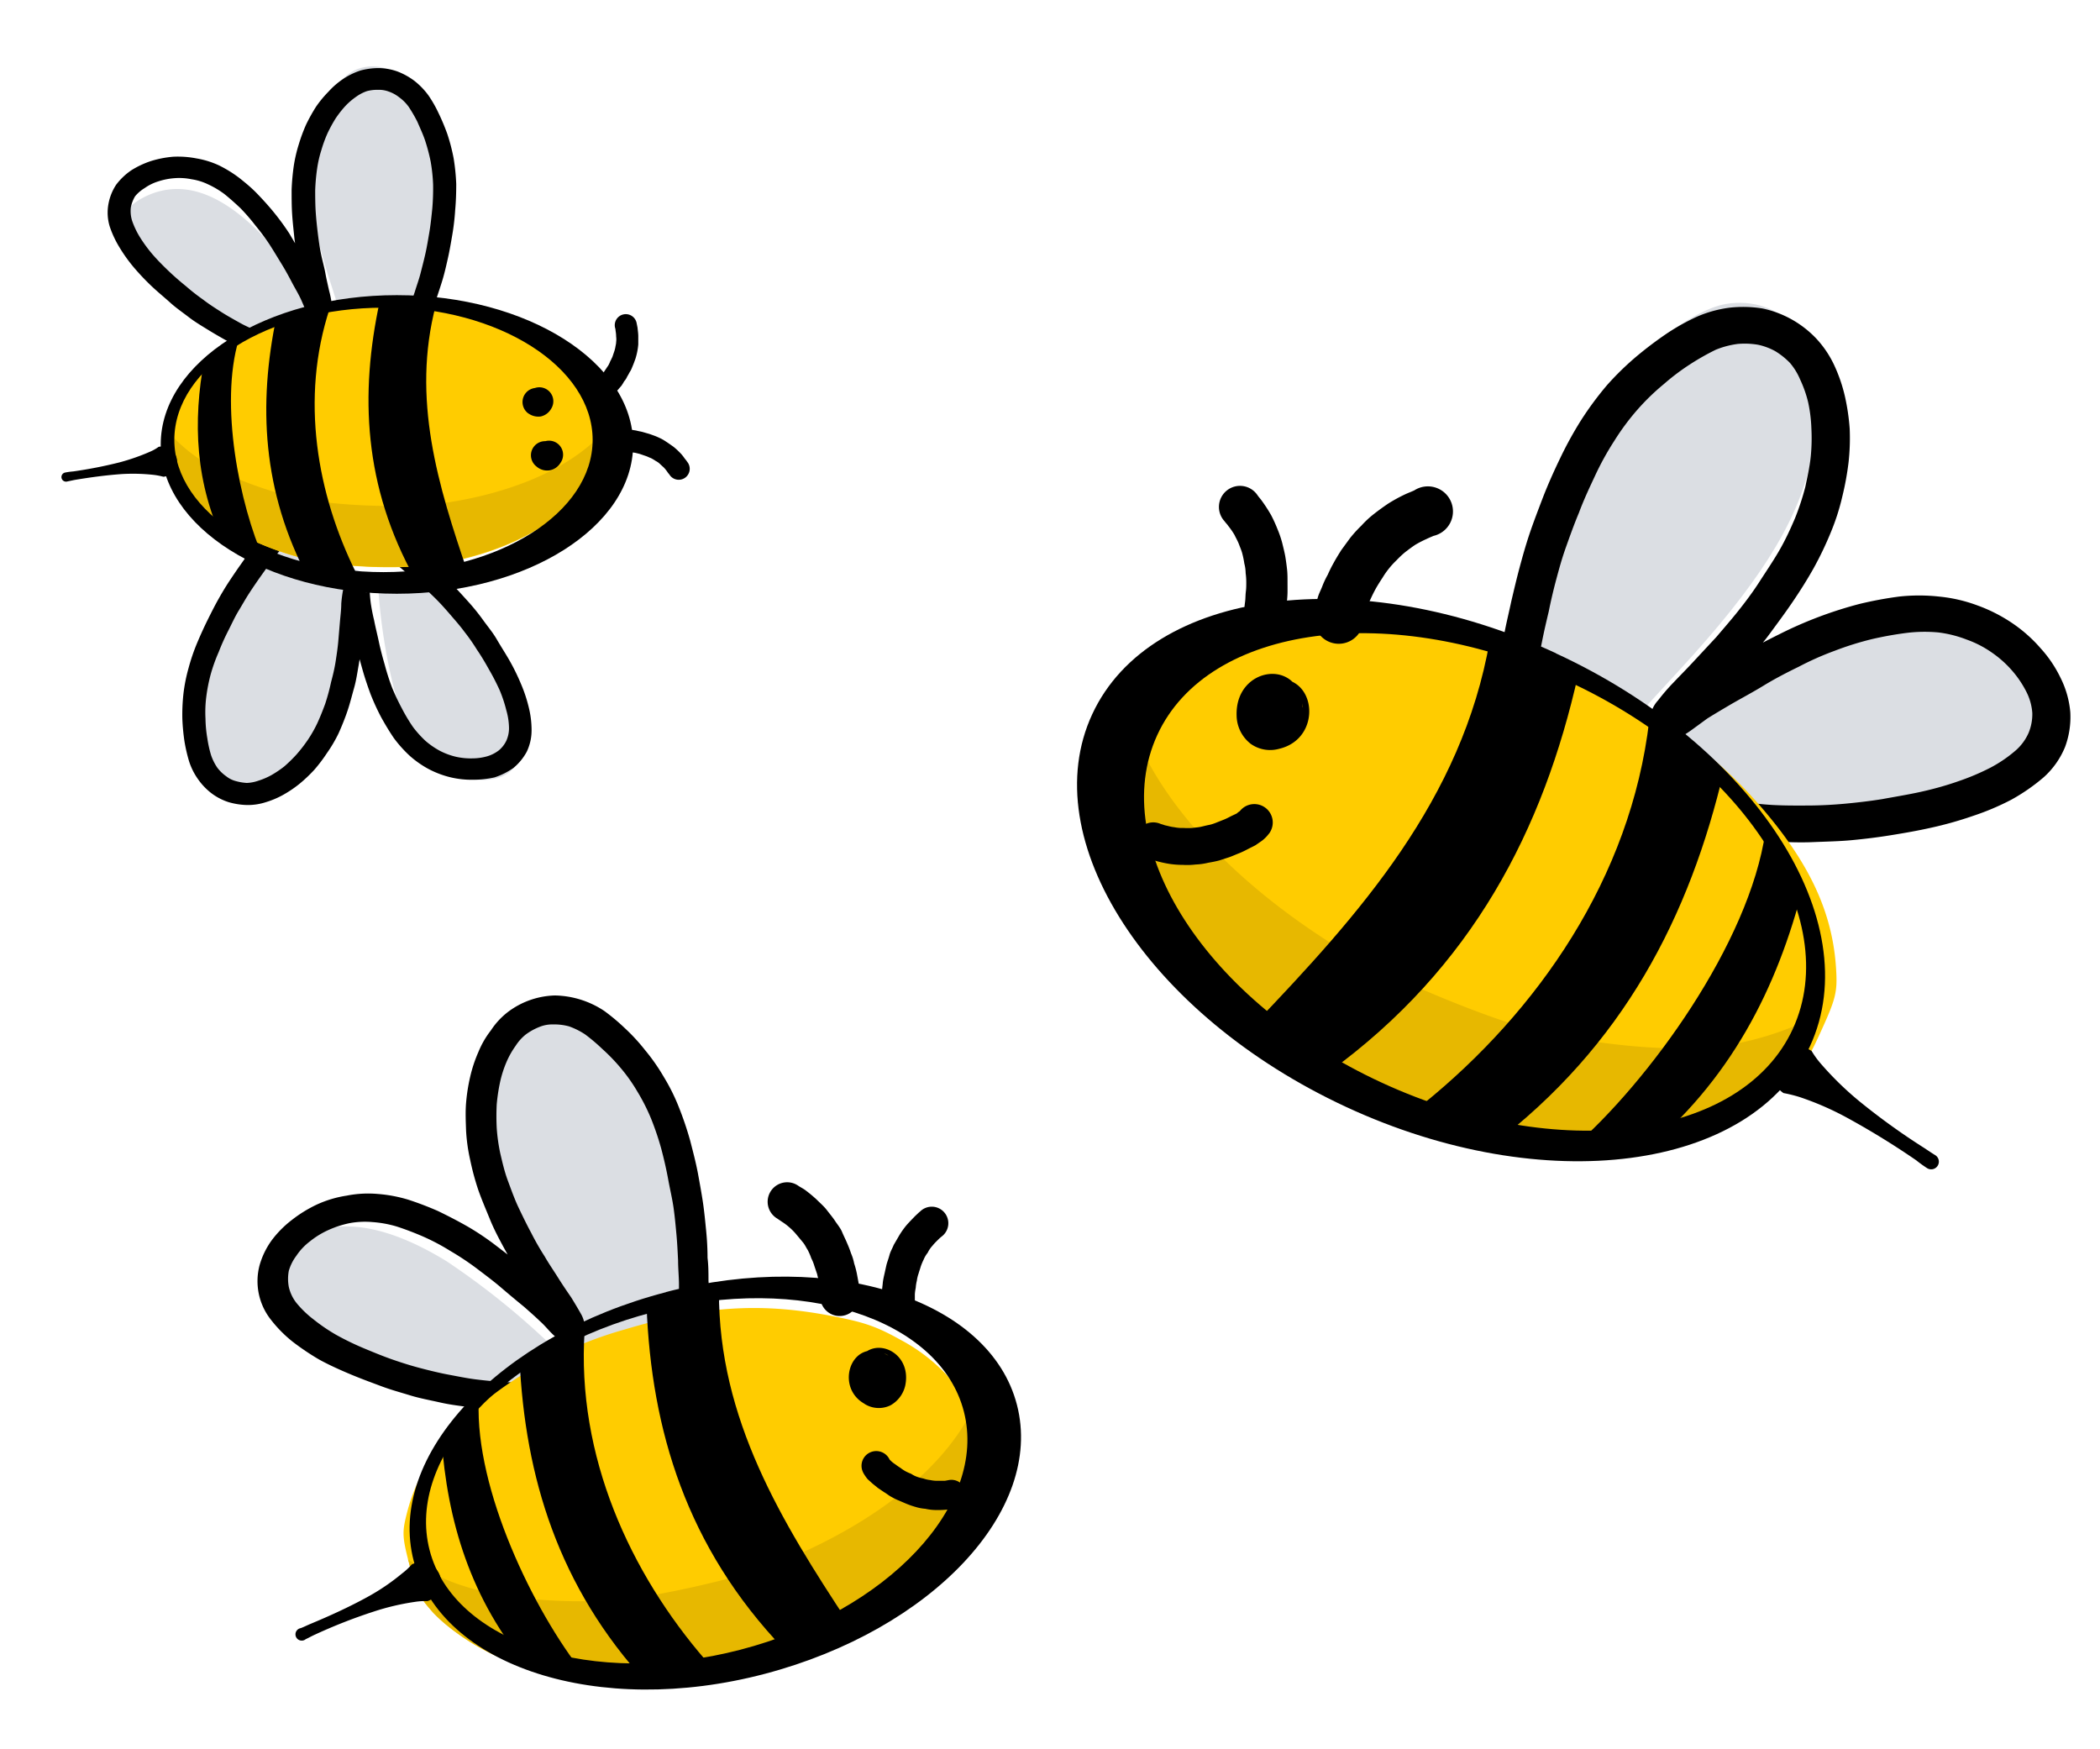 <svg xmlns="http://www.w3.org/2000/svg" viewBox="0 0 335 279"><defs><style>.cls-1{fill:#dbdee3;}.cls-2{fill:#fc0;}.cls-3{fill:#e7b800;}</style></defs><g id="motyle"><path class="cls-1" d="M256.05,112.61c-1.4-1-5.58-3.27-9.24-5.09-5.76-2.92-6.72-3.51-6.62-4,.25-1.82,2.8-12.19,4-16,1.85-6.37,8-19.6,10.78-23.4,5.54-7.5,14.86-14.69,20.33-15.63,4.28-.73,8.53.69,10.91,3.78,3.52,4.51,4.54,13.22,2.49,22-2.26,9.53-8.46,19.22-20.66,32.47-3.34,3.63-6.46,7-6.86,7.63-.86,1.13-1,1.1-5.1-1.71Z"/><path class="cls-1" d="M274.57,127.34c-1.28-1.27-4.22-4.13-6.5-6.3l-4.18-4,1.64-1.09a155.37,155.37,0,0,1,24.32-13.24c15.38-6,26.34-4.68,33.13,3.84,8.4,10.65-1.2,18.92-26,22.43a117,117,0,0,1-17,.82l-3-.15-2.37-2.3Z"/><path d="M238.86,107.71a9.8,9.8,0,0,1,.21-1.32c.11-.83.27-1.65.38-2.47.19-1.21.42-2.36.65-3.5.31-1.53.67-3,1-4.56.42-1.78.84-3.57,1.3-5.29s1-3.65,1.61-5.46,1.4-3.86,2.12-5.75c.82-2.11,1.75-4.19,2.72-6.2a59.11,59.11,0,0,1,3.4-6.18,51.74,51.74,0,0,1,4.13-5.57,45.77,45.77,0,0,1,4.79-4.65A59.93,59.93,0,0,1,266,53.13a35.77,35.77,0,0,1,4.72-2.62A19,19,0,0,1,276,49.07a19.62,19.62,0,0,1,5.13.13,16.47,16.47,0,0,1,8.66,4.86,16.43,16.43,0,0,1,2.87,4.32,25.07,25.07,0,0,1,1.64,4.81,34.72,34.72,0,0,1,.77,5.2,35.18,35.18,0,0,1-.18,5.35,45.56,45.56,0,0,1-1,5.47,35.73,35.73,0,0,1-1.83,5.7,54.17,54.17,0,0,1-2.75,5.74c-1.06,1.89-2.21,3.7-3.43,5.49s-2.37,3.32-3.6,5-2.47,3-3.71,4.35-2.4,2.64-3.63,3.92-2.22,2.33-3.31,3.53a17.32,17.32,0,0,0-2.14,2.46,2.59,2.59,0,0,0-.47.64s.07-.1.09-.21a2.36,2.36,0,0,0,.19-.64,3.13,3.13,0,0,0-4-3.08c.34-.27.72-.48,1.11-.74.74-.53,1.48-1.12,2.21-1.65,1.36-.86,2.71-1.67,4.07-2.47,1.79-1,3.52-2,5.31-3s3.88-2.11,5.84-3.08a64.67,64.67,0,0,1,12.82-4.84,60.08,60.08,0,0,1,6.3-1.17,29.39,29.39,0,0,1,6.36,0,24.13,24.13,0,0,1,6.12,1.41,25.22,25.22,0,0,1,5.55,2.82,23.13,23.13,0,0,1,4.52,4,19.61,19.61,0,0,1,3.19,4.72,15.15,15.15,0,0,1,1.56,5.47,13.69,13.69,0,0,1-.83,5.56A13.18,13.18,0,0,1,326,124a30.74,30.74,0,0,1-5.14,3.56,40.63,40.63,0,0,1-6.07,2.57,58.85,58.85,0,0,1-6.68,1.89c-2.13.48-4.25.85-6.42,1.2s-4.14.59-6.22.79-4.19.23-6.3.32-4,0-6.05-.09-4.14-.26-6.25-.52-4.08-.54-6.17-.84c-.33-.07-.67-.08-1-.15-4.28-.69-3.68-6.47.6-5.77h0a6.09,6.09,0,0,0,.94.13c2,.34,3.95.62,5.9.79s3.83.43,5.74.53,3.83.09,5.71.08,3.93-.12,5.84-.3,3.88-.41,5.76-.71c2.06-.38,4.11-.71,6.12-1.15s4.06-1,6-1.68a37.84,37.84,0,0,0,5.2-2.19,21.3,21.3,0,0,0,4-2.72,8,8,0,0,0,2.11-2.86,7.79,7.79,0,0,0,.58-3.17,8.79,8.79,0,0,0-.92-3.31A16.35,16.35,0,0,0,321,107a17.07,17.07,0,0,0-3.27-2.92,16.72,16.72,0,0,0-4-2.06,18.82,18.82,0,0,0-4.53-1.14,23.83,23.83,0,0,0-5,.07,56.27,56.27,0,0,0-5.59,1,48.8,48.8,0,0,0-5.94,1.86,47.16,47.16,0,0,0-5.72,2.54c-1.89.92-3.79,1.9-5.59,3s-3.51,2-5.24,3c-1.29.76-2.51,1.48-3.75,2.25l-2.19,1.6a19.44,19.44,0,0,1-1.77,1.18c-2.11.93-4,.38-5.09-2a5.5,5.5,0,0,1-.07-1.09,4.94,4.94,0,0,1,1.26-2.58,31.71,31.71,0,0,1,2.51-2.9c1.08-1.14,2.22-2.28,3.31-3.47l3.47-3.73c1.19-1.4,2.37-2.75,3.5-4.17s2.32-3,3.38-4.65,2.19-3.3,3.17-5,1.76-3.39,2.51-5.16A40.55,40.55,0,0,0,288,77.63c.32-1.58.7-3.21.86-4.82a30.08,30.08,0,0,0,.1-4.46,23.31,23.31,0,0,0-.52-4.19,18.67,18.67,0,0,0-1.26-3.59,10.19,10.19,0,0,0-1.62-2.66A11.77,11.77,0,0,0,283.17,56,10.19,10.19,0,0,0,280.49,55a12.72,12.72,0,0,0-3.26-.14,14,14,0,0,0-3.53.93,39.27,39.27,0,0,0-4,2.26,35.73,35.73,0,0,0-4.28,3.22,36.26,36.26,0,0,0-4.22,4.09,38.17,38.17,0,0,0-3.66,4.93,45.72,45.72,0,0,0-3.12,5.66c-.9,1.92-1.8,3.84-2.54,5.84-.75,1.78-1.41,3.63-2.07,5.48s-1.08,3.41-1.53,5.08-.87,3.45-1.22,5.2c-.35,1.46-.71,3-1,4.44-.22,1.09-.43,2.13-.59,3.23-.17.82-.26,1.59-.37,2.42l-.22,1.09c-.42,4-6.47,3.12-6-1Z"/><path class="cls-2" d="M212.69,167.32c-18.05-11.4-29.45-26.57-30.62-40.75-.34-4.49-.23-5,2.4-10.8,2.51-5.45,3.14-6.29,6.31-8.82a37.15,37.15,0,0,1,10.14-5c5.47-1.85,8-2.24,15.25-2.26,14.35-.06,25.45,2.8,39.9,10.19,10.64,5.44,18.41,11.31,25,19,7.67,8.92,11.3,16.79,11.83,25.69.23,3.67-.05,4.75-2.39,9.89s-3,6-6.52,8.73c-3.92,3.12-11.68,6.21-17.51,7-7.82,1.1-18.55.35-27.89-2-6.54-1.61-20.54-7.54-25.93-10.9Z"/><path class="cls-3" d="M286.73,163.47A47.94,47.94,0,0,1,273.44,167c-8.54.77-20.31-.47-30.59-3.22-7.25-2-22.82-8.56-28.82-12.27-17.11-10.48-29.16-23.56-33.61-36.08,0,.11-.1.21-.13.37-2.68,5.7-2.8,6.3-2.39,10.74,1.17,14.19,12.57,29.35,30.62,40.76,5.38,3.41,19.34,9.28,25.88,10.88,9.39,2.35,20.11,3.15,27.94,2,5.83-.81,13.54-3.9,17.51-7,3.5-2.7,4-3.49,6.47-8.73a6.52,6.52,0,0,0,.41-.94Z"/><path d="M248.24,104.21c-31.58-14.64-64.71-10.31-74,9.71s8.93,48,40.5,62.65,64.78,10.27,74-9.7-8.91-48.06-40.55-62.66Zm1.88,4.46c28,12.9,44,37.74,35.89,55.43s-37.51,21.53-65.52,8.63-44-37.79-35.88-55.48,37.5-21.53,65.51-8.58Z"/><path d="M207.78,112.84a5.12,5.12,0,0,0-1.72-3.57,4.43,4.43,0,0,0-4.14-.55c-.31.1-.66.15.73-.25,7.36-1.64,8.65,9.39,1.29,11h0c1.46-.5.85-.28.55-.17a5.33,5.33,0,0,1-5-.67,5.82,5.82,0,0,1-2.22-4.47c-.27-7.93,10.2-9.28,10.48-1.35Z"/><path d="M289,167.65a14.2,14.2,0,0,0,1.56,2.13,50.54,50.54,0,0,0,6.12,5.94,107.94,107.94,0,0,0,10.3,7.41c.6.4,1.19.8,1.75,1.14a1.22,1.22,0,1,1-1.32,2.06h0a20.69,20.69,0,0,1-1.73-1.25,126.68,126.68,0,0,0-10.8-6.66A46.89,46.89,0,0,0,287.1,175a21.28,21.28,0,0,0-2.59-.64,4,4,0,1,1,4.52-6.69Z"/><path d="M237.65,102.19c-4.44,25.42-20.75,43.62-37.71,61.35L212,171c22.91-16.65,34.21-38.69,39.75-63.37Z"/><path d="M263.1,114.86c-2.93,25.26-17.94,46.56-36,61.18l10.83,6.72C259,166.82,269.56,146.1,275,122.93Z"/><path d="M281.62,132.71c-2.56,17.74-18.57,39.8-30.8,50.44l11,.92c14.25-11.65,21.7-26.42,25.85-42.76Z"/><path d="M209.59,99a5.44,5.44,0,0,1,.19-2.06c.11-.55.28-1.08.45-1.67s.45-1.1.68-1.68a13.89,13.89,0,0,1,.9-1.92,21,21,0,0,1,.95-1.9c.36-.67.77-1.32,1.19-2l1.41-1.93a20.36,20.36,0,0,1,1.82-2,15.69,15.69,0,0,1,2-1.86c.74-.58,1.54-1.16,2.32-1.68a25.25,25.25,0,0,1,2.74-1.49c.44-.2.93-.38,1.36-.58a4,4,0,1,1,3.08,7.25h0c-.37.16-.74.31-1.06.47a17.53,17.53,0,0,0-1.83.94c-.52.34-1.06.75-1.59,1.15a15.63,15.63,0,0,0-1.4,1.31,13.12,13.12,0,0,0-1.23,1.34,12.72,12.72,0,0,0-1,1.43c-.33.5-.65,1-.92,1.46s-.55,1-.83,1.59-.4.88-.61,1.35-.35.9-.49,1.32a6.6,6.6,0,0,0-.29.85,3.22,3.22,0,0,0,0-.69,3.94,3.94,0,1,1-7.8,1Z"/><path d="M204,100.9a4.38,4.38,0,0,0,.72-1.61,12.49,12.49,0,0,0,.34-1.4c0-.51.14-1,.19-1.5s.13-1.22.14-1.84,0-1.19,0-1.81,0-1.25-.07-1.89-.17-1.39-.27-2-.32-1.49-.51-2.26a16.7,16.7,0,0,0-.75-2.19,23.27,23.27,0,0,0-1-2.2,24,24,0,0,0-1.47-2.28c-.22-.32-.5-.61-.72-.93a3.36,3.36,0,1,0-5.26,4.15h0c.18.26.42.48.59.74a12.43,12.43,0,0,1,1,1.44c.24.51.53,1,.72,1.51s.41,1,.54,1.53a14.31,14.31,0,0,1,.31,1.53,6.4,6.4,0,0,1,.21,1.52,11.1,11.1,0,0,1,.1,1.44c0,.5,0,1-.06,1.46s-.06.84-.09,1.29-.11.82-.13,1.22l-.15.7a5.58,5.58,0,0,0,.28-.51A3.34,3.34,0,1,0,204,100.9Z"/><path d="M202.41,133a5.6,5.6,0,0,1-1.14,1.14l-1,.69c-.39.21-.82.41-1.2.61s-.95.49-1.44.68-1,.42-1.49.6l-1.63.53c-.6.16-1.19.27-1.78.37a10.05,10.05,0,0,1-2,.28,11.06,11.06,0,0,1-2,.06,14.35,14.35,0,0,1-2.18-.16,18.26,18.26,0,0,1-2.28-.51,8.11,8.11,0,0,1-1.06-.33,2.94,2.94,0,1,1,1.8-5.59h0c.26.11.54.16.8.27.54.11,1,.26,1.52.31a6,6,0,0,0,1.45.12,11.21,11.21,0,0,0,1.42,0c.47-.07.93-.09,1.34-.18s.89-.22,1.31-.3.84-.23,1.21-.38.86-.34,1.23-.49.69-.32,1-.48.68-.32,1-.48a3.86,3.86,0,0,1,.53-.4c-.08.15-.23.29-.31.44a2.94,2.94,0,1,1,4.91,3.2Z"/><path class="cls-1" d="M57.78,51.51c1-.13,3.84-.34,6.31-.43,3.83-.13,4.47-.21,4.6-.51.3-1.07,1.49-7.33,1.83-9.67.6-4,.6-12.66,0-15.43C69.46,20,66.18,13.8,63.45,11.88a6.9,6.9,0,0,0-6.86-.68c-3.07,1.57-5.8,6.05-6.86,11.33-1.15,5.75-.26,12.53,3.07,22.8.89,2.77,1.7,5.41,1.79,5.84.21.85.25.85,3.19.34Z"/><path class="cls-1" d="M44.06,54.83l5.11-1.75,3.24-1.15-.59-1a92.44,92.44,0,0,0-9.89-13.29C35.11,30.58,28.85,28.5,23,31.44,15.81,35.1,18.92,42,31.49,50.1a67.63,67.63,0,0,0,9,4.73l1.66.68,1.87-.68Z"/><path d="M67.22,54.4a8,8,0,0,1,.3-.76c.17-.47.34-.94.56-1.41.25-.64.47-1.32.72-2,.3-.89.56-1.79.85-2.68s.69-2.05,1-3.11.56-2.18.81-3.29.47-2.38.68-3.62a37.65,37.65,0,0,0,.47-4c.13-1.41.17-2.77.17-4.18a33.2,33.2,0,0,0-.42-4.13,30.07,30.07,0,0,0-1-3.84,34.07,34.07,0,0,0-1.41-3.36,19.69,19.69,0,0,0-1.58-2.77,11.71,11.71,0,0,0-2.26-2.35,11.18,11.18,0,0,0-2.68-1.49,9.26,9.26,0,0,0-3-.55,11.31,11.31,0,0,0-2.9.38,11.26,11.26,0,0,0-2.81,1.37,12.42,12.42,0,0,0-2.31,2,17.89,17.89,0,0,0-2,2.42,28,28,0,0,0-1.57,2.82A26.34,26.34,0,0,0,47.67,23a23.24,23.24,0,0,0-.81,3.49,36.54,36.54,0,0,0-.34,3.79c0,1.28,0,2.56.08,3.84s.22,2.43.34,3.66.39,2.26.6,3.37.43,2.09.64,3.11.43,1.88.64,2.81A9.92,9.92,0,0,1,49.16,49a2,2,0,0,1,0,.47v-.13l.13-.38a1.84,1.84,0,0,1,3-.34c-.08-.26-.21-.47-.3-.73-.21-.51-.42-1-.68-1.53-.42-.85-.85-1.66-1.32-2.47-.59-1.11-1.19-2.18-1.79-3.2s-1.36-2.26-2-3.37A38.73,38.73,0,0,0,43.79,34c-.85-1.06-1.79-2.09-2.73-3.07s-1.87-1.74-2.89-2.55a19.79,19.79,0,0,0-3.24-2,14.06,14.06,0,0,0-3.58-1.11A15.46,15.46,0,0,0,27.64,25a16.58,16.58,0,0,0-3.53.68A14.46,14.46,0,0,0,21,27.13a10.1,10.1,0,0,0-2.48,2.35,8.25,8.25,0,0,0-1.23,3.11,7.56,7.56,0,0,0,.21,3.53,16.21,16.21,0,0,0,1.58,3.37,24.92,24.92,0,0,0,2.3,3.2,38.33,38.33,0,0,0,2.85,3c.94.89,2,1.75,2.94,2.6s2,1.57,2.94,2.3S32.2,52,33.27,52.66s2.08,1.23,3.15,1.83,2.22,1.11,3.32,1.62,2.3,1,3.45,1.45c.17.08.35.13.56.21,2.38,1,3.88-2.17,1.45-3.11h0l-.51-.21C43.58,54,42.47,53.51,41.4,53s-2.13-.94-3.11-1.49-2-1.11-2.94-1.71-2-1.27-2.94-2a33.13,33.13,0,0,1-2.72-2.13c-.94-.76-1.88-1.57-2.77-2.42s-1.79-1.75-2.6-2.69a22.54,22.54,0,0,1-2-2.73,13.14,13.14,0,0,1-1.24-2.6,5.15,5.15,0,0,1-.21-2.13,5.48,5.48,0,0,1,.68-1.79A6,6,0,0,1,23.08,30a7.62,7.62,0,0,1,2.18-1.07,10.89,10.89,0,0,1,2.6-.51,9.68,9.68,0,0,1,2.68.17,9.22,9.22,0,0,1,2.64.81,14.36,14.36,0,0,1,2.6,1.54c.9.72,1.75,1.49,2.56,2.25A31.68,31.68,0,0,1,40.77,36,36.48,36.48,0,0,1,43,39c.68,1.06,1.32,2.13,2,3.24s1.19,2.09,1.75,3.15c.42.77.85,1.49,1.23,2.3.22.47.43,1,.64,1.45a8.74,8.74,0,0,0,.56,1.15,2.11,2.11,0,0,0,3.23.56,1.8,1.8,0,0,0,.39-.56,3.83,3.83,0,0,0,.13-1.7,14.49,14.49,0,0,0-.43-2.22c-.21-.94-.43-1.87-.6-2.81s-.47-2-.68-3-.38-2.18-.51-3.24-.26-2.26-.34-3.41-.09-2.39-.09-3.54a31.77,31.77,0,0,1,.3-3.41,18.32,18.32,0,0,1,.68-3,20.93,20.93,0,0,1,1-2.73,23.05,23.05,0,0,1,1.28-2.34,16.85,16.85,0,0,1,1.57-2,11.14,11.14,0,0,1,1.75-1.49,6.68,6.68,0,0,1,1.66-.86,6.31,6.31,0,0,1,1.75-.21,4.45,4.45,0,0,1,1.7.26,5.71,5.71,0,0,1,1.71.93,6.78,6.78,0,0,1,1.53,1.54,23.74,23.74,0,0,1,1.36,2.34c.43,1,.9,2,1.24,3a29.82,29.82,0,0,1,.89,3.37,26.91,26.91,0,0,1,.39,3.66,37.9,37.9,0,0,1-.13,3.84c-.13,1.28-.26,2.56-.47,3.79s-.38,2.3-.64,3.45-.51,2.09-.77,3.11-.63,2-.93,3c-.3.85-.56,1.7-.86,2.6-.21.59-.42,1.19-.68,1.83-.17.43-.34.9-.55,1.36a3.07,3.07,0,0,0-.21.6c-1.07,2.22,2.34,3.58,3.4,1.36Z"/><path class="cls-1" d="M55.4,90.41c-1-.34-3.58-1.45-5.8-2.56-3.45-1.66-4.09-1.91-4.3-1.66-.77.77-4.73,5.71-6.18,7.67-2.3,3.2-6.39,10.87-7.2,13.6-1.58,5.36-1.58,12.4,0,15.34a6.64,6.64,0,0,0,5.71,3.79c3.45.08,8-2.64,11.33-6.78,3.75-4.51,6.13-11,8-21.56.51-2.94,1-5.62,1.15-6,.21-.81.17-.85-2.64-1.79Z"/><path class="cls-1" d="M69.07,93.9l-5.32-.85-3.41-.51,0,1.15a90.14,90.14,0,0,0,2.56,16.36q4,14.19,13.8,14.36c8.1.13,8.57-7.45,1.24-20.45a70,70,0,0,0-5.8-8.39L71,94.16l-2-.26Z"/><path d="M42.73,84.27c-.17.22-.35.43-.52.64-.29.39-.63.81-.93,1.2-.43.55-.86,1.1-1.28,1.66-.56.77-1.07,1.53-1.62,2.3s-1.24,1.79-1.83,2.68-1.2,1.92-1.75,2.9-1.15,2.17-1.7,3.28-1.15,2.43-1.67,3.67-1,2.64-1.36,4a26.2,26.2,0,0,0-.81,4.09,30.56,30.56,0,0,0-.17,4,33.09,33.09,0,0,0,.34,3.58,25.87,25.87,0,0,0,.73,3.16,10.45,10.45,0,0,0,1.45,2.89,10.2,10.2,0,0,0,2.13,2.22,9.14,9.14,0,0,0,2.72,1.41,11.4,11.4,0,0,0,2.9.46,9.29,9.29,0,0,0,3.07-.46,13.9,13.9,0,0,0,2.81-1.2,18.56,18.56,0,0,0,2.56-1.74,23.54,23.54,0,0,0,2.34-2.22,24.65,24.65,0,0,0,2-2.64A22.61,22.61,0,0,0,54,117c.52-1.15,1-2.34,1.41-3.54s.72-2.47,1.07-3.7.51-2.39.72-3.58.34-2.26.47-3.41.17-2.09.25-3.16.17-1.91.22-2.89c.08-.64.12-1.28.25-1.92,0-.17,0-.34.09-.47v.13a.91.91,0,0,0-.22.34,1.88,1.88,0,0,1-3-.55,3.94,3.94,0,0,0,.09.76c0,.56.08,1.11.17,1.66.17.94.34,1.88.55,2.77.26,1.2.51,2.39.77,3.58s.64,2.56,1,3.84.81,2.6,1.28,3.88a36.5,36.5,0,0,0,1.7,3.7c.64,1.15,1.28,2.22,2,3.28a19.91,19.91,0,0,0,2.52,2.82,15.62,15.62,0,0,0,3.11,2.17A15.08,15.08,0,0,0,71.91,124a14.54,14.54,0,0,0,3.58.38A15.64,15.64,0,0,0,78.9,124a11.22,11.22,0,0,0,3-1.5,8.69,8.69,0,0,0,2.13-2.59,7.92,7.92,0,0,0,.77-3.46,15.13,15.13,0,0,0-.47-3.7A23.37,23.37,0,0,0,83.07,109a33.55,33.55,0,0,0-1.83-3.71c-.64-1.11-1.36-2.22-2-3.32s-1.41-2-2.18-3.07-1.53-2-2.34-2.9-1.62-1.79-2.47-2.68-1.79-1.71-2.73-2.52-1.91-1.62-2.85-2.43c-.17-.12-.3-.25-.47-.38-2-1.62-4.35.94-2.34,2.56h0c.17.12.29.25.46.38.9.77,1.84,1.53,2.73,2.3s1.71,1.53,2.52,2.34,1.57,1.67,2.3,2.52,1.53,1.75,2.21,2.68a29.52,29.52,0,0,1,2,2.86c.69,1,1.33,2.09,1.92,3.15a37.21,37.21,0,0,1,1.71,3.32,21.81,21.81,0,0,1,1.06,3.2,10.65,10.65,0,0,1,.43,2.86,4.88,4.88,0,0,1-.43,2,4.58,4.58,0,0,1-1.19,1.53,5.68,5.68,0,0,1-1.83.94,8.74,8.74,0,0,1-2.39.34,10.72,10.72,0,0,1-2.6-.25,11.07,11.07,0,0,1-2.56-.94,12.86,12.86,0,0,1-2.3-1.58,16.84,16.84,0,0,1-2-2.21A27.12,27.12,0,0,1,64.11,113a36,36,0,0,1-1.57-3.33,37.18,37.18,0,0,1-1.15-3.58c-.34-1.19-.68-2.42-.94-3.66s-.55-2.34-.77-3.49c-.21-.86-.38-1.71-.51-2.56-.08-.56-.13-1.07-.17-1.62a5.54,5.54,0,0,0-.21-1.24,2.06,2.06,0,0,0-2.9-1.49,2.46,2.46,0,0,0-.51.39,3.24,3.24,0,0,0-.64,1.62,20.32,20.32,0,0,0-.3,2.25c0,.94-.13,1.92-.21,2.86s-.17,2-.26,3.07-.25,2.13-.42,3.24-.43,2.21-.73,3.32a33.93,33.93,0,0,1-.93,3.45c-.39,1.07-.81,2.13-1.28,3.15a20.36,20.36,0,0,1-1.54,2.69,23.59,23.59,0,0,1-1.79,2.3,24.15,24.15,0,0,1-1.91,1.87,17,17,0,0,1-2.09,1.41,11.13,11.13,0,0,1-2.09.89,6.25,6.25,0,0,1-1.83.35,8.43,8.43,0,0,1-1.75-.3,4.09,4.09,0,0,1-1.53-.77,6.29,6.29,0,0,1-1.41-1.36,8.17,8.17,0,0,1-1-2,18.15,18.15,0,0,1-.59-2.65,20.25,20.25,0,0,1-.3-3.19,19.56,19.56,0,0,1,.13-3.5,26.34,26.34,0,0,1,.72-3.62A26.67,26.67,0,0,1,34.89,104a36.19,36.19,0,0,1,1.57-3.49c.51-1,1-2.09,1.62-3.11s1.07-1.84,1.62-2.69,1.19-1.79,1.79-2.64,1.07-1.49,1.58-2.22c.38-.55.76-1.06,1.19-1.57s.6-.77.94-1.15l.38-.51c1.66-1.84-1.24-4.09-2.85-2.31Z"/><path class="cls-2" d="M67.88,90.28c12.44-1.62,22.33-6.9,26.46-14.14,1.28-2.3,1.36-2.65,1.36-6.35,0-3.5-.13-4.14-1.19-6.22a19.89,19.89,0,0,0-4.18-5.16,22.86,22.86,0,0,0-7.58-5C75.08,49.89,68.43,48.65,58.89,49a45.93,45.93,0,0,0-18.11,4c-6.3,2.85-10.18,6.13-12.65,10.74-1.07,1.91-1.2,2.55-1.2,5.88s.13,3.92,1.32,6.26a25.59,25.59,0,0,0,7.63,8,46.85,46.85,0,0,0,15.43,5.84,77.68,77.68,0,0,0,16.57.55Z"/><path class="cls-3" d="M26.93,69a27,27,0,0,0,6.27,5.11,54.61,54.61,0,0,0,17.17,5.84,96.08,96.08,0,0,0,18.45.55c11.71-1.36,21.39-5.37,26.88-11v.26c0,3.66-.08,4-1.4,6.3-4.14,7.25-14,12.53-26.46,14.15a74.72,74.72,0,0,1-16.53-.55,46.49,46.49,0,0,1-15.43-5.8,25.93,25.93,0,0,1-7.67-8c-1.15-2.3-1.28-2.86-1.28-6.27V69Z"/><path d="M63.3,47.08C84.1,47.08,101,57.77,101,70.89S84.1,94.71,63.3,94.71,25.64,84.06,25.64,70.89,42.51,47.08,63.3,47.08Zm-2.13,2c-18.4,0-33.36,9.45-33.36,21.09s15,21.09,33.36,21.09,33.37-9.46,33.37-21.09S79.58,49,61.17,49Z"/><path d="M85.55,71.62a2.16,2.16,0,0,1,1.32-1,2.12,2.12,0,0,1,1.74.47c.09.08.22.17-.25-.22a2.25,2.25,0,1,0-2.52,3.71h0c-.51-.38-.29-.21-.21-.13a2.57,2.57,0,0,0,2.13.56,2.54,2.54,0,0,0,1.66-1.19,2.24,2.24,0,1,0-3.87-2.22Z"/><path d="M84.05,63a1.86,1.86,0,0,1,1.33-1,2.17,2.17,0,0,1,1.74.47c.09.09.22.17-.25-.21A2.24,2.24,0,1,0,84.35,66h0l-.21-.17a2.73,2.73,0,0,0,2.13.6,2.54,2.54,0,0,0,1.66-1.24A2.23,2.23,0,1,0,84.05,63Z"/><path d="M25.3,71.28a6.85,6.85,0,0,1-1.36.77,33.73,33.73,0,0,1-4.86,1.7,70.3,70.3,0,0,1-7.41,1.45,10.55,10.55,0,0,0-1.24.17.73.73,0,1,0,.21,1.45h0l1.24-.26c2.51-.42,5-.76,7.54-.94a30.1,30.1,0,0,1,5.11.13,10.72,10.72,0,0,1,1.54.3,2.42,2.42,0,1,0-.77-4.77Z"/><path d="M69.53,48.65c-3.92,14.92.34,28.85,5.11,42.74l-8.4,1C58,77.63,57.38,62.84,60.58,48.06Z"/><path d="M52.61,49.16c-4.77,14.45-2,29.75,4.18,42.19l-7.59.94c-7.41-13.9-8-27.83-5.11-41.72Z"/><path d="M38.08,54.19C35,64.46,38.17,80.44,42.13,89.3L35.91,87c-4.82-9.88-5.16-19.77-3.32-29.66Z"/><path d="M97.9,62.67a2.51,2.51,0,0,0,.73-.55c.17-.22.34-.39.51-.6a7.21,7.21,0,0,0,.42-.68,2.9,2.9,0,0,0,.51-.81c.18-.26.3-.55.47-.81s.3-.64.43-.94.26-.68.38-1a10.56,10.56,0,0,0,.47-2.34c0-.43,0-.9,0-1.33s-.08-.93-.12-1.36l-.13-.64a1.76,1.76,0,1,0-3.45.68h0a1.65,1.65,0,0,1,.08.47,5.55,5.55,0,0,1,.09.94,3,3,0,0,1,0,.85c0,.3-.09.56-.13.85a5.16,5.16,0,0,1-.21.77l-.26.77c-.13.25-.21.47-.34.68a4.28,4.28,0,0,1-.34.72c-.13.17-.26.39-.38.56s-.22.34-.34.51a2,2,0,0,1-.26.3l.26-.13a1.75,1.75,0,1,0,1.57,3.11Z"/><path d="M99,68.68a2.35,2.35,0,0,1,.94-.13c.25,0,.51,0,.76,0l.81.13c.3.09.6.13.94.21l.9.26c.34.09.63.21,1,.34s.63.26,1,.43.68.38,1,.59.68.47,1,.69a9.55,9.55,0,0,1,1,.89,6.4,6.4,0,0,1,.89,1.07,4.33,4.33,0,0,1,.39.51,1.75,1.75,0,1,1-2.86,2h0a3.1,3.1,0,0,1-.3-.38,5.23,5.23,0,0,0-.59-.73c-.22-.21-.43-.38-.64-.59s-.47-.35-.68-.47a7,7,0,0,0-.73-.43c-.25-.08-.47-.21-.72-.3l-.73-.25a5.44,5.44,0,0,0-.76-.22,3.78,3.78,0,0,0-.64-.12l-.64-.13c-.13,0-.26,0-.39,0,.09,0,.22,0,.3,0A1.77,1.77,0,1,1,99,68.68Z"/><path class="cls-1" d="M96.09,213.59c1.23-.49,4.75-1.68,7.85-2.65,4.86-1.44,5.72-1.73,5.7-2.19.07-1.39-.46-9.83-.77-12.93-.58-5.21-3.45-16.31-5.06-19.68-3.28-6.62-9.49-13.48-13.65-15a8.76,8.76,0,0,0-8.93,1.41c-3.39,3-5.37,9.61-5,16.71.39,7.68,3.81,16.11,11.43,28.09,2.07,3.29,4,6.35,4.24,6.83.53,1.08.66,1.06,4.22-.59Z"/><path class="cls-1" d="M79.61,222.39c1.23-.76,3.85-2.56,6-3.94L89.38,216l-1.13-1.1a121.22,121.22,0,0,0-17-13.71Q54.64,191,45,199.48c-8,7-1.75,14.85,17,21.07a97.61,97.61,0,0,0,13,3l2.36.28,2.16-1.45Z"/><path d="M113,210.15c0-.33,0-.72,0-1.05,0-.66,0-1.32.09-2,0-.91,0-1.83-.07-2.81,0-1.18,0-2.42-.15-3.65,0-1.44-.08-2.88-.22-4.3s-.29-3-.5-4.44-.53-3.18-.82-4.77c-.34-1.78-.79-3.47-1.24-5.22a53.35,53.35,0,0,0-1.78-5.26,31.07,31.07,0,0,0-2.42-4.87,31.39,31.39,0,0,0-3-4.29A30.13,30.13,0,0,0,99.67,164a32.5,32.5,0,0,0-3.27-2.74,14.67,14.67,0,0,0-7.89-2.47,13,13,0,0,0-7.4,2.57,11.92,11.92,0,0,0-2.8,3,14.45,14.45,0,0,0-2,3.46,22,22,0,0,0-1.3,3.92,28.65,28.65,0,0,0-.66,4.2c-.12,1.47-.05,2.9,0,4.41A28,28,0,0,0,75,185a41.61,41.61,0,0,0,1.3,4.82c.56,1.6,1.25,3.18,1.87,4.71s1.4,3,2.12,4.33,1.49,2.68,2.26,4,1.49,2.35,2.22,3.46,1.46,2.16,2.11,3.22a26.18,26.18,0,0,1,1.34,2.25,2,2,0,0,1,.24.55l0-.19a1.67,1.67,0,0,1,0-.52A2.45,2.45,0,0,1,92,209.83c-.25-.29-.49-.5-.74-.79-.49-.5-1-1.06-1.54-1.55-.89-.88-1.83-1.69-2.77-2.5-1.24-1-2.49-2.1-3.74-3.11s-2.69-2.13-4.07-3.18a42.58,42.58,0,0,0-4.45-3c-1.55-.89-3.14-1.71-4.81-2.52a50.5,50.5,0,0,0-4.74-1.81,22.58,22.58,0,0,0-4.9-.92,17.55,17.55,0,0,0-4.94.27,17.86,17.86,0,0,0-4.73,1.41,21,21,0,0,0-4,2.46,16.64,16.64,0,0,0-3.21,3.23,12.71,12.71,0,0,0-1.95,4,9.91,9.91,0,0,0,1.83,8.72A20.51,20.51,0,0,0,46.66,214a40,40,0,0,0,4.28,2.88c1.61.88,3.26,1.62,5,2.35s3.19,1.25,4.81,1.86,3.08,1,4.68,1.49,3.24.78,4.82,1.14,3.12.53,4.74.76a39.7,39.7,0,0,0,4.88.46c1.67.15,3.25.18,4.91.27.27,0,.52,0,.79,0,3.43.08,3.83-4.46.4-4.54h0a3.54,3.54,0,0,0-.73,0c-1.59-.09-3.17-.13-4.77-.22s-3-.23-4.48-.41-3-.5-4.41-.76-3.08-.67-4.53-1.05-2.92-.84-4.39-1.35-3-1.14-4.54-1.78a44.81,44.81,0,0,1-4.41-2.13A28.41,28.41,0,0,1,50,210.45a16.28,16.28,0,0,1-2.73-2.64,6.41,6.41,0,0,1-1.2-2.54,7,7,0,0,1,0-2.55,7.41,7.41,0,0,1,1.2-2.4A9.55,9.55,0,0,1,49.46,198a13.55,13.55,0,0,1,2.94-1.8,16,16,0,0,1,3.41-1.1,13.58,13.58,0,0,1,3.65-.16,18,18,0,0,1,3.88.72c1.4.46,2.81,1,4.17,1.59a34.53,34.53,0,0,1,4.31,2.28A44.39,44.39,0,0,1,76,202.3c1.31,1,2.67,2,3.93,3.08s2.42,2.05,3.66,3.06c.86.76,1.73,1.52,2.53,2.29.55.49,1,1,1.46,1.5s.82.83,1.2,1.15a2.77,2.77,0,0,0,4.26-.79,3.19,3.19,0,0,0,.24-.83,4.45,4.45,0,0,0-.61-2.19c-.5-.89-1-1.72-1.54-2.6-.72-1.05-1.44-2.1-2.1-3.16s-1.47-2.22-2.15-3.41a41.61,41.61,0,0,1-2.14-3.74c-.71-1.31-1.35-2.64-2-4s-1.2-2.92-1.73-4.34-.87-2.92-1.21-4.37a28.66,28.66,0,0,1-.56-4,37.22,37.22,0,0,1,0-3.81,29.11,29.11,0,0,1,.53-3.51,17.74,17.74,0,0,1,1-3.16,13.48,13.48,0,0,1,1.48-2.64,7.38,7.38,0,0,1,1.63-1.82A9.51,9.51,0,0,1,86,163.83a5.39,5.39,0,0,1,2.22-.42,8.93,8.93,0,0,1,2.56.31A11.8,11.8,0,0,1,93.34,165a29.18,29.18,0,0,1,2.73,2.31A29.7,29.7,0,0,1,99,170.34a26.63,26.63,0,0,1,2.67,3.77,31.32,31.32,0,0,1,2.19,4.32,45.55,45.55,0,0,1,1.63,4.82c.43,1.63.81,3.27,1.11,4.92s.64,3,.86,4.57c.19,1.35.32,2.77.45,4.19s.19,2.72.26,4.15c0,1.18.12,2.41.14,3.59,0,.86,0,1.71,0,2.57l0,2a3.56,3.56,0,0,0,0,.85c-.26,3.2,4.56,3.29,4.81.08Z"/><path class="cls-2" d="M125.26,262.74c15.58-6.27,26.62-16.48,29.46-27.26.93-3.46.91-3.92-.32-8.75-1.18-4.57-1.52-5.3-3.68-7.72a28.25,28.25,0,0,0-7.1-5.31c-4-2.22-5.92-2.84-11.5-3.89-11.1-2.07-20.18-1.42-32.44,2.25a63.24,63.24,0,0,0-22.07,11.23c-7.2,5.81-11.07,11.46-12.75,18.28-.72,2.83-.69,3.68.45,8s1.47,5.05,3.8,7.7a34.35,34.35,0,0,0,12.58,7.9,62,62,0,0,0,21.94,2.4,101.24,101.24,0,0,0,21.63-4.83Z"/><path class="cls-3" d="M65.09,248.76a36.82,36.82,0,0,0,9.85,4.53c6.46,1.88,15.79,2.57,24.2,1.85,5.82-.5,18.86-3.46,24.07-5.49,14.7-5.71,25.88-14.11,31.07-23.22a.49.49,0,0,1,.12.3c1.23,4.83,1.25,5.29.31,8.68-2.9,10.86-13.88,21-29.46,27.26-4.63,1.92-16.37,4.51-21.63,4.84-7.6.5-16.05-.42-21.94-2.4-4.41-1.48-10-5-12.58-7.9-2.32-2.59-2.64-3.25-3.8-7.7,0-.25-.16-.5-.21-.75Z"/><path d="M106.23,206.1c26.57-6.87,51.65,1.12,56,18S148.58,260,122,267s-51.6-1.19-56-18,13.7-36,40.27-42.89Zm-2.09,3.22c-23.51,6-39.44,23.08-35.61,37.94s26.06,22,49.55,15.9,39.51-23.1,35.68-38-26.06-22-49.62-15.89Z"/><path d="M136.41,218.53a3.86,3.86,0,0,1,1.83-2.51,3.48,3.48,0,0,1,3.31.1c.22.16.44.25-.58-.28-5.43-2.34-8,6-2.51,8.35h0c-1.1-.58-.66-.34-.43-.18a4.27,4.27,0,0,0,4,.17,4.83,4.83,0,0,0,2.37-3.13c1.3-6.09-6.61-8.69-8-2.52Z"/><path d="M65.67,249.57a10,10,0,0,1-1.51,1.4,34.68,34.68,0,0,1-5.6,3.8c-2.92,1.6-6,3-9,4.25-.55.23-1,.46-1.58.69a1,1,0,1,0,.79,1.76h0c.48-.22,1-.52,1.5-.74a84.34,84.34,0,0,1,9.31-3.65,38.86,38.86,0,0,1,6.54-1.55,10.57,10.57,0,0,1,2.08-.13,3.19,3.19,0,1,0-2.54-5.83Z"/><path d="M114.69,206c-.07,20.32,10,36.76,20.67,52.91L125,263c-15.44-16.17-21.1-34.82-21.86-54.72Z"/><path d="M93.26,212.28c-1.32,20,7.29,38.65,19.28,52.51l-9.37,3.65c-14.1-15.3-19.41-32.83-20.29-51.59Z"/><path d="M76.37,223.52C75.79,237.62,85.13,257,93.11,267l-8.69-.8c-9.37-11.06-13.09-23.58-14-36.88Z"/><path d="M136.93,207.59a5.08,5.08,0,0,0,.15-1.67,8.82,8.82,0,0,0-.13-1.36l-.26-1.4a13.35,13.35,0,0,0-.43-1.62,8,8,0,0,0-.5-1.62,17.54,17.54,0,0,0-.64-1.65c-.25-.61-.54-1.15-.79-1.76s-.74-1.18-1.12-1.76-.87-1.15-1.31-1.73-1.06-1.11-1.62-1.67a22.59,22.59,0,0,0-1.87-1.55c-.3-.21-.67-.4-1-.61a3.11,3.11,0,1,0-3.43,5.18h0l.75.51a9.73,9.73,0,0,1,1.31,1,9.31,9.31,0,0,1,1.06,1.11c.34.4.67.8,1,1.2s.47.77.74,1.18a9.16,9.16,0,0,1,.58,1.34,6.75,6.75,0,0,1,.49,1.22l.44,1.3c.09.44.22.81.29,1.19l.2,1.08a2.41,2.41,0,0,1,.07.71,2,2,0,0,1,.16-.55,3.1,3.1,0,1,0,5.88,1.92Z"/><path d="M141,209.78a4.7,4.7,0,0,1-.31-1.32l0-1.18c0-.39,0-.8,0-1.19s.09-.94.13-1.4.15-.95.26-1.43.22-1,.32-1.44.33-1,.49-1.61.46-1.07.68-1.63l.9-1.55a13.68,13.68,0,0,1,1.14-1.6c.49-.55.93-1,1.43-1.51.28-.25.5-.49.73-.66a2.64,2.64,0,1,1,3.5,3.94h0a6.14,6.14,0,0,0-.57.5c-.33.33-.67.65-.94,1a4.53,4.53,0,0,0-.77,1.13,4.38,4.38,0,0,0-.65,1.1,9.45,9.45,0,0,0-.45,1.07c-.12.42-.25.77-.37,1.19a5.36,5.36,0,0,0-.26,1.1,6.75,6.75,0,0,0-.18,1.15,7.21,7.21,0,0,0-.14,1c0,.33,0,.6,0,.93s0,.39,0,.59a1,1,0,0,0-.15-.43,2.64,2.64,0,1,1-4.76,2.27Z"/><path d="M137.7,234.91a6.7,6.7,0,0,0,.72,1.05l.72.65c.31.27.61.48.85.7l1.06.72c.36.2.67.47,1,.66s.8.44,1.23.62.86.37,1.29.55a12.85,12.85,0,0,0,1.47.51,7,7,0,0,0,1.57.3,8.17,8.17,0,0,0,1.75.2,14.32,14.32,0,0,0,1.82-.08,3.38,3.38,0,0,0,.84-.09,2.33,2.33,0,1,0-.6-4.62h0l-.7.13-1.18,0a5.18,5.18,0,0,1-1.14-.12,4.9,4.9,0,0,1-1.1-.25,6.82,6.82,0,0,1-1-.27,4,4,0,0,1-.95-.48,8.09,8.09,0,0,1-.93-.42,8,8,0,0,1-.83-.56,8.11,8.11,0,0,1-.75-.52,5.11,5.11,0,0,1-.69-.53c-.09-.11-.24-.22-.33-.33a1,1,0,0,0,.2.36,2.35,2.35,0,1,0-4.33,1.79Z"/></g></svg>